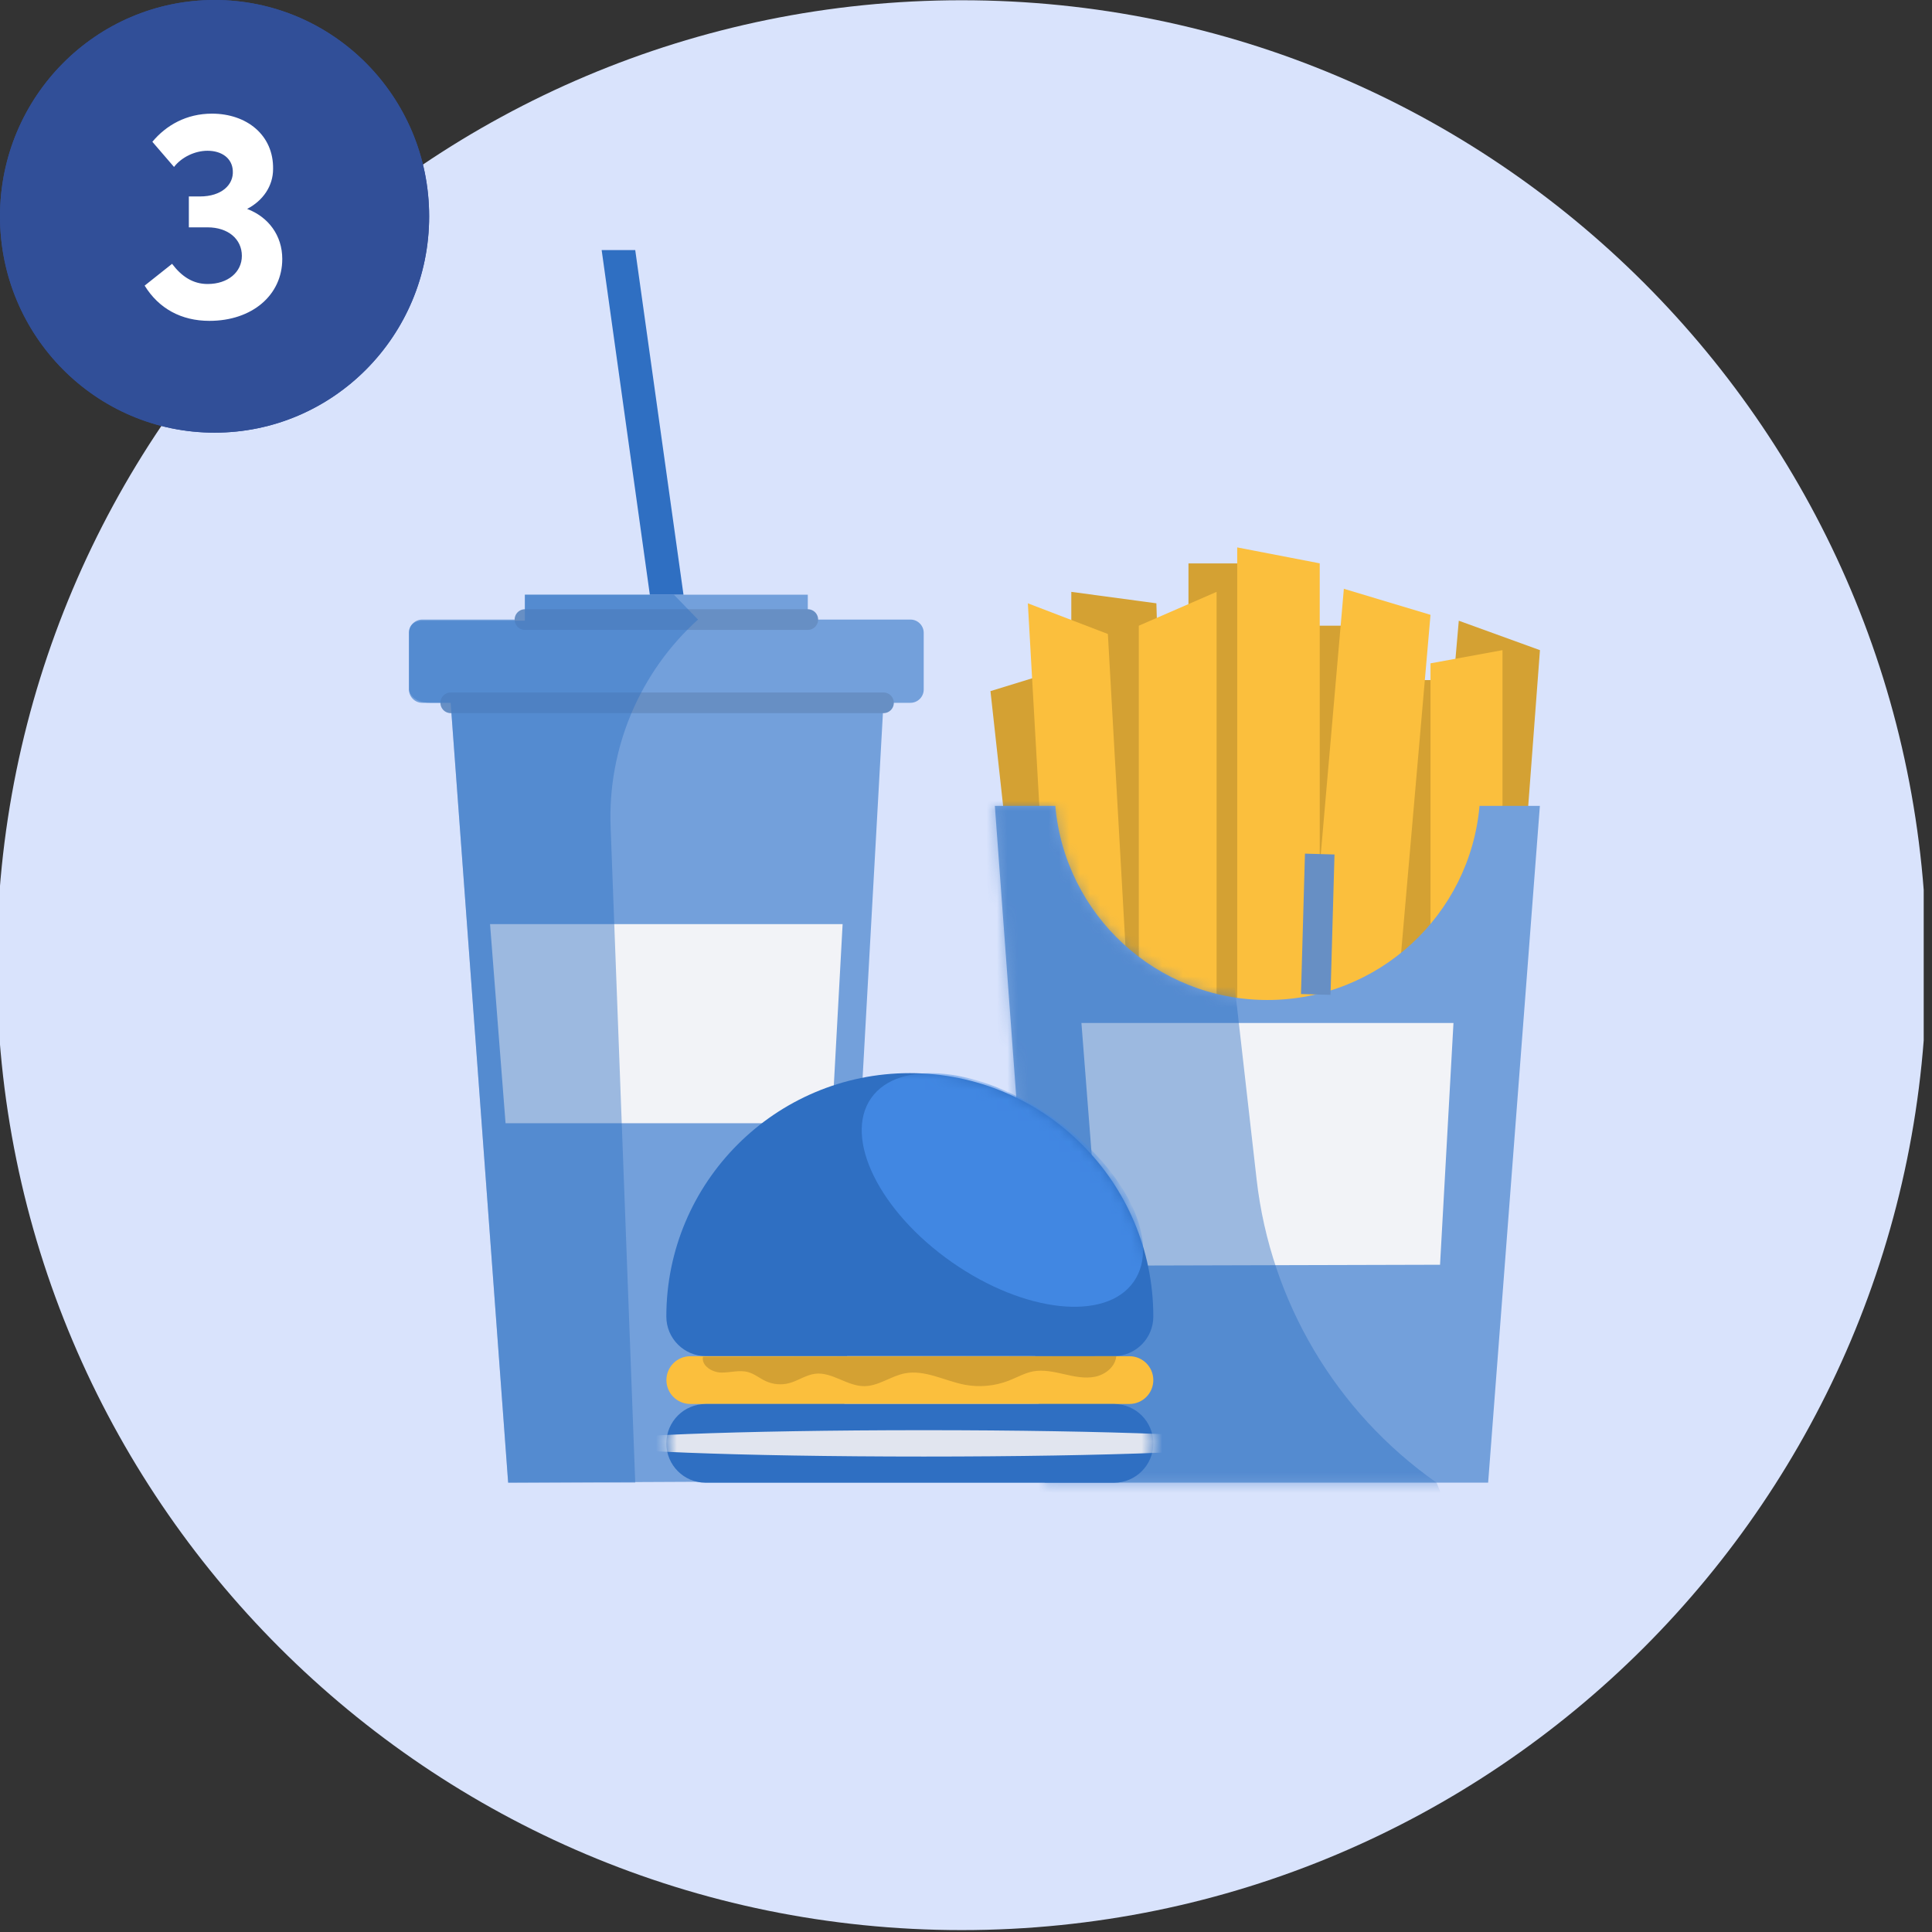 <svg width="187" height="187" viewBox="0 0 187 187" fill="none" xmlns="http://www.w3.org/2000/svg">
<rect x="0" y="0" width="187" height="187" fill="#333333" stroke="none"/>
<g clip-path="url(#clip0_3275_21978)">
<path d="M93.083 186.816C144.664 186.816 186.478 145.001 186.478 93.42C186.478 41.839 144.664 0.024 93.083 0.024C41.502 0.024 -0.313 41.839 -0.313 93.42C-0.313 145.001 41.502 186.816 93.083 186.816Z" fill="#D9E3FC"/>
<path d="M88.123 59.968H78.187V57.56H50.803V59.968H40.867C40.161 59.968 39.583 60.546 39.583 61.252V66.742C39.583 67.448 40.161 68.026 40.867 68.026H43.62L49.182 143.508L81.317 143.356L85.514 68.026H88.123C88.829 68.026 89.407 67.448 89.407 66.742V61.252C89.407 60.546 88.829 59.968 88.123 59.968Z" fill="#73A0DB"/>
<path d="M85.514 68.026H43.628" stroke="#678FC4" stroke-width="2" stroke-linecap="round" stroke-linejoin="round"/>
<path d="M78.187 59.968H50.811" stroke="#678FC4" stroke-width="2" stroke-linecap="round" stroke-linejoin="round"/>
<path d="M47.432 89.447L48.933 108.717H80.506L81.558 89.447H47.432Z" fill="#F2F3F7"/>
<path d="M62.898 57.561H66.156L61.485 24.206H58.235L62.898 57.561Z" fill="#2F6FC2"/>
<path d="M113.043 95.827H103.693V57.287L111.927 58.395L113.043 95.827Z" fill="#D4A133"/>
<path d="M123.749 54.534H115.033V99.711H123.749V54.534Z" fill="#D4A133"/>
<path d="M130.146 60.562H125.643V101.132H130.146V60.562Z" fill="#D4A133"/>
<path d="M109.174 104.912L100.169 105.908L95.868 66.894L104.688 64.182L109.174 104.912Z" fill="#D4A133"/>
<path d="M139.496 65.826H133.308V104.27H139.496V65.826Z" fill="#D4A133"/>
<path d="M146.141 101.613L137.65 100.867L141.197 60.08L149.054 62.929L146.141 101.613Z" fill="#D4A133"/>
<path d="M117.754 98.186H110.226V60.562L117.754 57.287V98.186Z" fill="#FBBF3D"/>
<path d="M127.738 101.132H119.752V52.985L127.738 54.526V101.132Z" fill="#FBBF3D"/>
<path d="M135.186 97.159L126.646 96.413L130.073 56.99L138.46 59.51L135.186 97.159Z" fill="#FBBF3D"/>
<path d="M109.174 95.827L101.63 96.252L99.487 58.395L107.232 61.364L109.174 95.827Z" fill="#FBBF3D"/>
<path d="M145.427 90.626H138.46V64.205L145.427 62.929V90.626Z" fill="#FBBF3D"/>
<path d="M143.204 78.002C142.281 88.532 133.444 96.79 122.674 96.79C111.903 96.79 103.067 88.532 102.144 78.002H96.293L101.108 143.508H144.038L149.046 78.002H143.196H143.204Z" fill="#73A0DB"/>
<mask id="mask0_3275_21978" style="mask-type:luminance" maskUnits="userSpaceOnUse" x="96" y="78" width="54" height="66">
<path d="M143.204 78.002C142.281 88.532 133.444 96.79 122.674 96.79C111.903 96.79 103.067 88.532 102.144 78.002H96.293L101.108 143.508H144.038L149.046 78.002H143.196H143.204Z" fill="white"/>
</mask>
<g mask="url(#mask0_3275_21978)">
<path d="M139.383 122.416L106.502 122.504L104.672 99.013H140.683L139.383 122.416Z" fill="#F2F3F7"/>
<path opacity="0.44" d="M117.842 80.843L121.63 114.165C122.979 125.987 129.311 136.67 139.046 143.508C139.046 143.508 141.639 149.382 139.488 149.455C121.349 150.016 96.293 148.845 96.293 148.845L94.198 73.868L117.842 80.835V80.843Z" fill="#2F6FC2"/>
</g>
<path d="M127.738 82.665L127.353 96.253" stroke="#678FC4" stroke-width="2.86" stroke-miterlimit="10"/>
<path d="M88.067 103.869C101.076 103.869 111.63 114.431 111.63 127.433C111.63 129.544 109.913 131.261 107.802 131.261H68.323C66.212 131.261 64.495 129.544 64.495 127.433C64.495 114.423 75.057 103.869 88.058 103.869H88.067Z" fill="#2F6FC2"/>
<mask id="mask1_3275_21978" style="mask-type:luminance" maskUnits="userSpaceOnUse" x="64" y="103" width="48" height="29">
<path d="M88.067 103.869C101.076 103.869 111.63 114.431 111.63 127.433C111.63 129.544 109.913 131.261 107.802 131.261H68.323C66.212 131.261 64.495 129.544 64.495 127.433C64.495 114.423 75.057 103.869 88.058 103.869H88.067Z" fill="white"/>
</mask>
<g mask="url(#mask1_3275_21978)">
<path d="M109.73 124.064C112.431 120.203 108.931 113.094 101.913 108.186C94.896 103.278 87.018 102.429 84.317 106.29C81.617 110.151 85.117 117.26 92.134 122.168C99.151 127.077 107.029 127.925 109.73 124.064Z" fill="#4187E2"/>
</g>
<path d="M109.319 135.891H66.814C65.538 135.891 64.503 134.856 64.503 133.58C64.503 132.304 65.538 131.269 66.814 131.269H109.319C110.595 131.269 111.63 132.304 111.63 133.58C111.63 134.856 110.595 135.891 109.319 135.891Z" fill="#FBBF3D"/>
<path d="M107.818 135.893H68.307C66.202 135.893 64.495 137.599 64.495 139.705C64.495 141.81 66.202 143.517 68.307 143.517H107.818C109.923 143.517 111.63 141.81 111.63 139.705C111.63 137.599 109.923 135.893 107.818 135.893Z" fill="#2F6FC2"/>
<mask id="mask2_3275_21978" style="mask-type:luminance" maskUnits="userSpaceOnUse" x="64" y="135" width="48" height="9">
<path d="M107.818 135.893H68.307C66.202 135.893 64.495 137.599 64.495 139.705C64.495 141.81 66.202 143.517 68.307 143.517H107.818C109.923 143.517 111.63 141.81 111.63 139.705C111.63 137.599 109.923 135.893 107.818 135.893Z" fill="white"/>
</mask>
<g mask="url(#mask2_3275_21978)">
<path d="M121.799 139.705C121.799 140.411 107.296 140.981 89.415 140.981C71.534 140.981 57.031 140.411 57.031 139.705C57.031 138.999 71.534 138.429 89.415 138.429C107.296 138.429 121.799 138.999 121.799 139.705Z" fill="url(#paint0_linear_3275_21978)"/>
</g>
<path d="M68.042 131.309C67.866 132.175 68.901 132.826 69.784 132.85C70.667 132.874 71.566 132.569 72.416 132.809C73.034 132.978 73.54 133.419 74.126 133.684C74.824 134.005 75.635 134.078 76.381 133.877C77.24 133.652 78.002 133.082 78.885 132.97C80.53 132.761 81.991 134.174 83.652 134.166C85.033 134.166 86.221 133.195 87.569 132.93C89.535 132.545 91.445 133.668 93.412 134.037C94.816 134.294 96.285 134.158 97.617 133.644C98.412 133.339 99.158 132.898 99.993 132.737C100.988 132.553 102.015 132.785 103.002 133.01C103.99 133.235 105.017 133.46 106.012 133.251C107.007 133.042 107.954 132.28 108.043 131.269L68.042 131.317V131.309Z" fill="#D4A133"/>
<path opacity="0.44" d="M65.225 57.56H50.803V60.081H40.867C40.867 60.081 39.583 60.041 39.583 61.252V66.742C39.583 66.742 39.703 68.026 41.662 68.026H43.62L49.19 143.508H61.485L59.102 80.033C58.813 72.424 61.911 65.073 67.561 59.968L65.225 57.56Z" fill="#2F6FC2"/>
</g>
<path d="M20.768 41.877C32.239 41.877 41.537 32.503 41.537 20.939C41.537 9.375 32.239 0 20.768 0C9.298 0 0 9.375 0 20.939C0 32.503 9.298 41.877 20.768 41.877Z" fill="#314F98"/>
<path d="M20.768 41.877C32.239 41.877 41.537 32.503 41.537 20.939C41.537 9.375 32.239 0 20.768 0C9.298 0 0 9.375 0 20.939C0 32.503 9.298 41.877 20.768 41.877Z" fill="#314F98"/>
<path d="M27.321 25.066C27.321 28.561 24.406 31.056 20.27 31.056C17.555 31.056 15.375 29.875 14 27.645L16.655 25.536C17.591 26.777 18.693 27.489 20.092 27.489C22.071 27.489 23.41 26.332 23.41 24.765C23.41 23.137 22.071 22.005 20.092 22.005H18.279V19.015H19.357C21.431 19.015 22.628 17.894 22.533 16.52C22.474 15.339 21.49 14.592 20.08 14.592C18.859 14.592 17.567 15.219 16.844 16.159L14.747 13.724C16.086 12.121 18.041 11 20.518 11C23.872 11 26.492 13.073 26.432 16.364C26.432 17.991 25.472 19.413 23.92 20.221C25.982 21.004 27.321 22.788 27.321 25.066Z" fill="white"/>
<defs>
<linearGradient id="paint0_linear_3275_21978" x1="121.654" y1="135.644" x2="-83.075" y2="161.39" gradientUnits="userSpaceOnUse">
<stop offset="0.14" stop-color="#E1E5EF"/>
<stop offset="0.55" stop-color="#E1E5EF"/>
</linearGradient>
<clipPath id="clip0_3275_21978">
<rect width="186.197" height="187" fill="white"/>
</clipPath>
</defs>
</svg>
